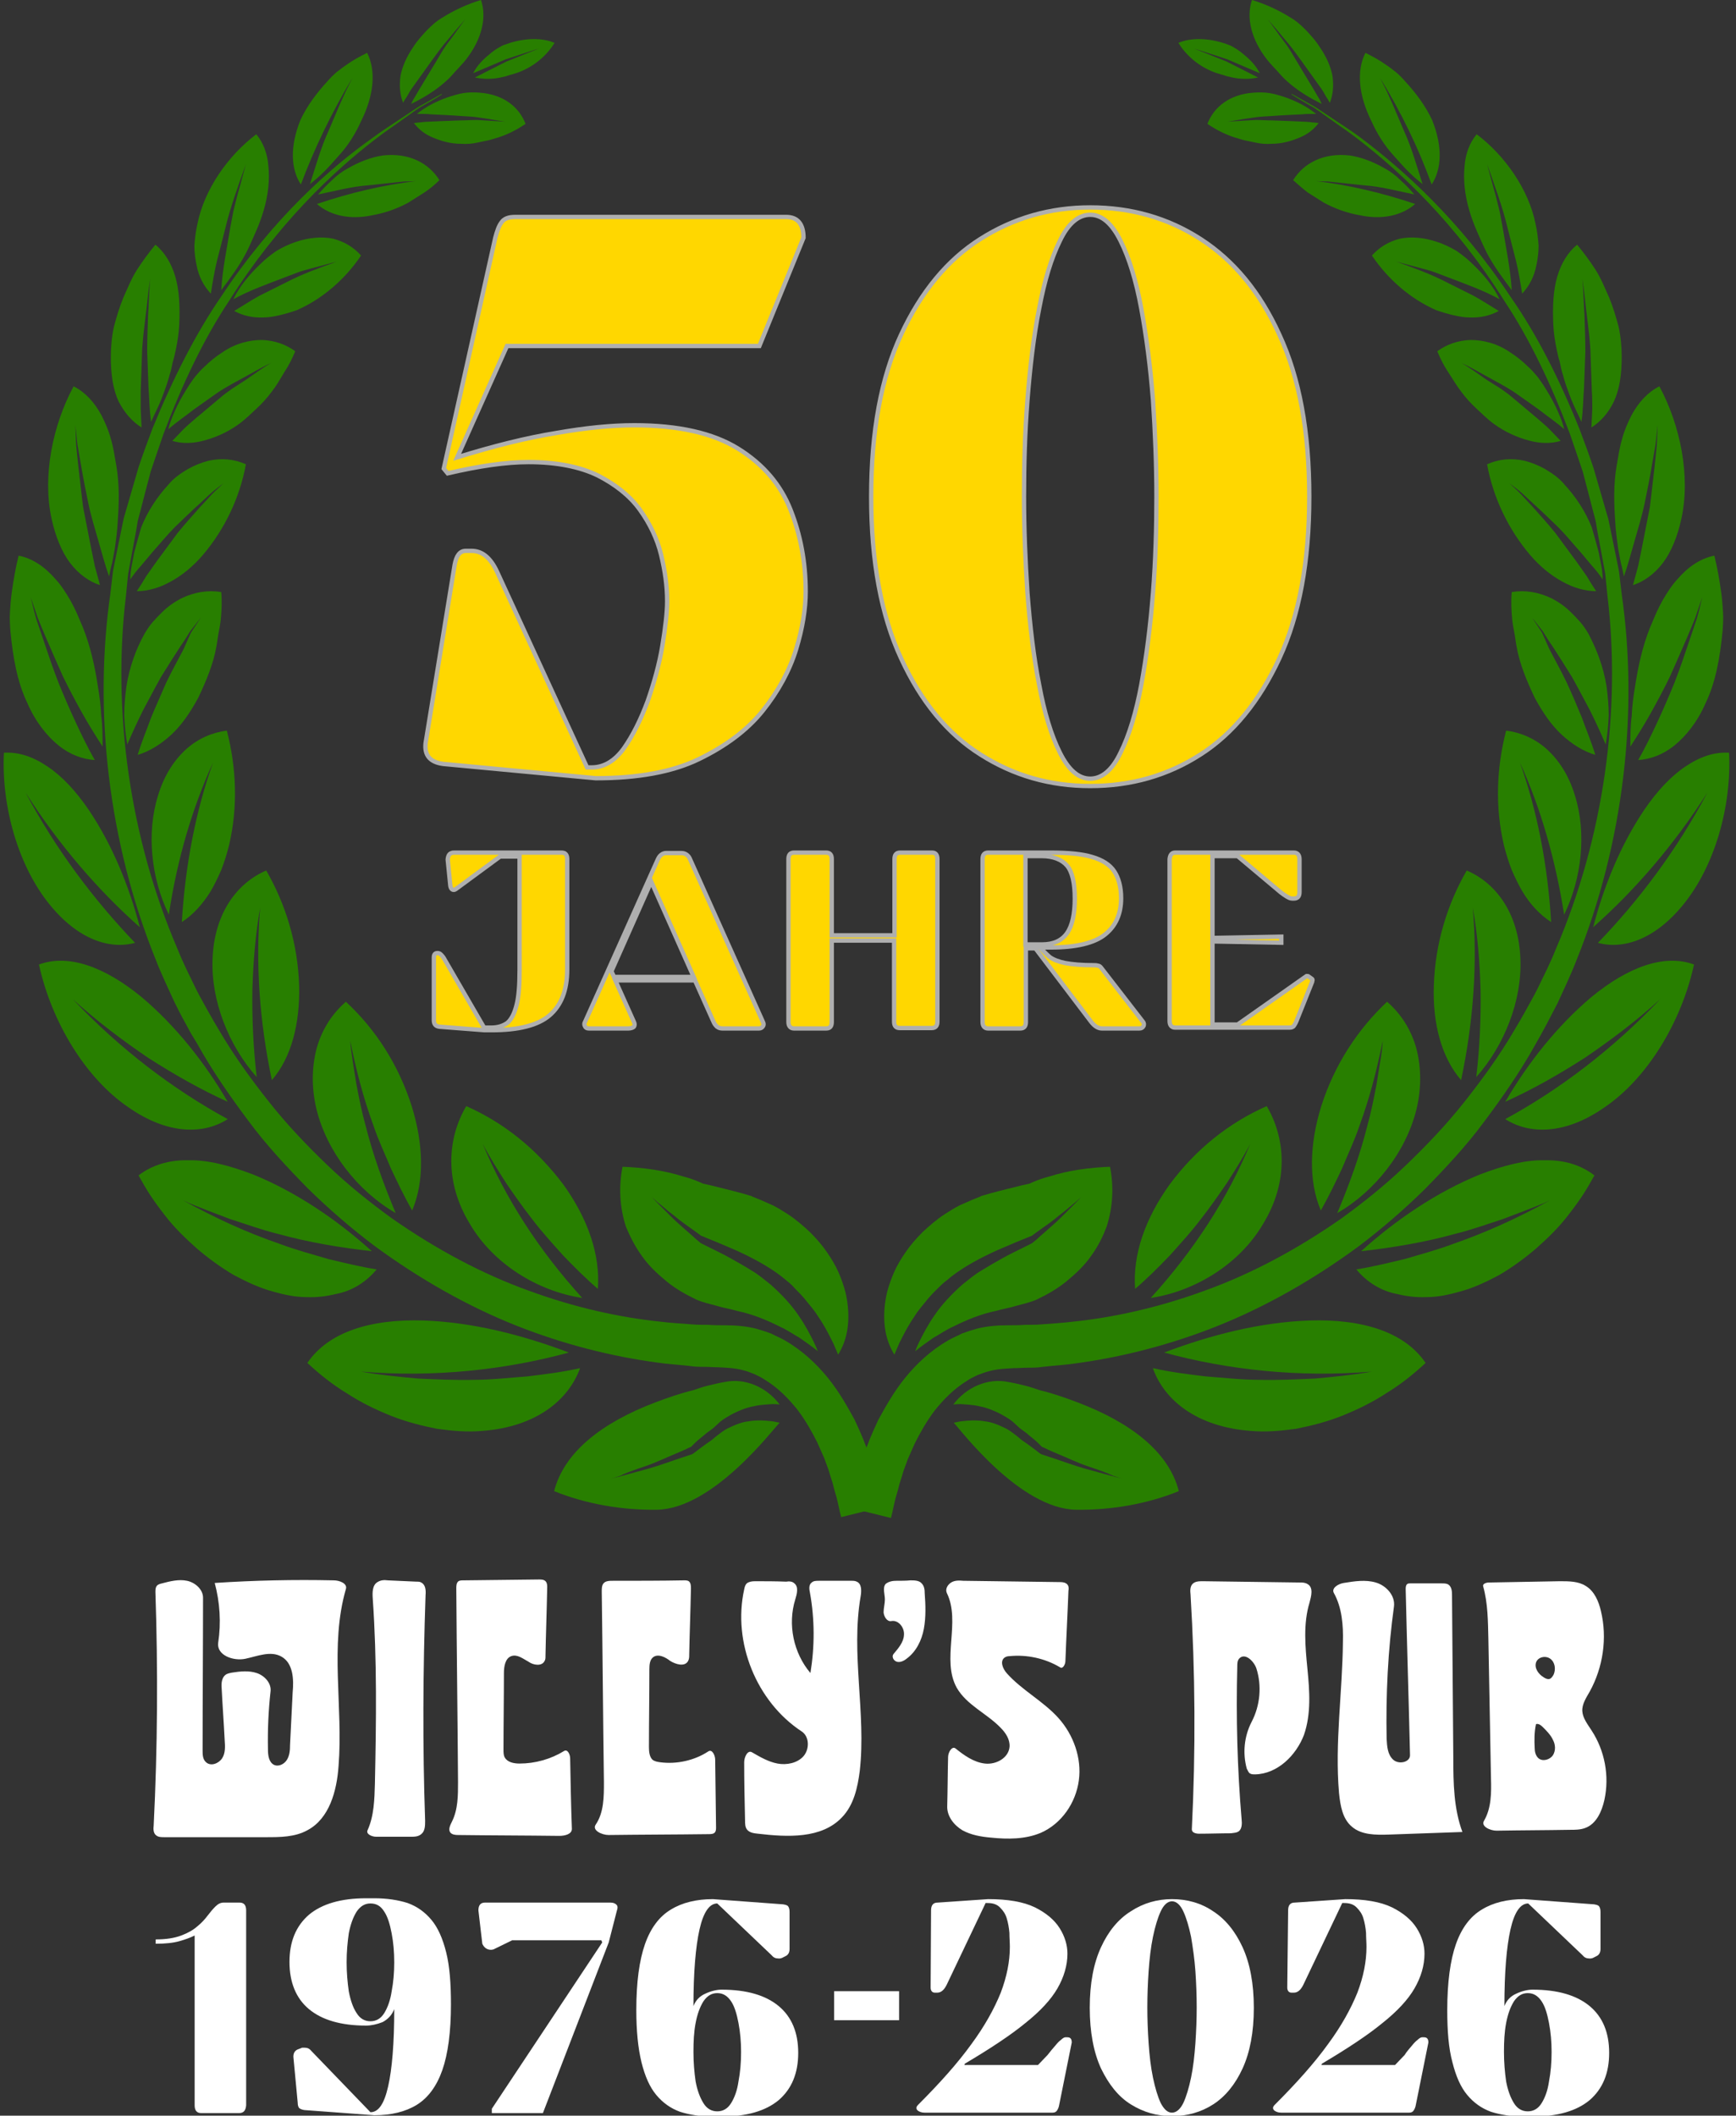 <svg xmlns:svg="http://www.w3.org/2000/svg" xmlns:sodipodi="http://sodipodi.sourceforge.net/DTD/sodipodi-0.dtd" xmlns:inkscape="http://www.inkscape.org/namespaces/inkscape" xmlns="http://www.w3.org/2000/svg" xmlns:xlink="http://www.w3.org/1999/xlink" version="1.0" id="svg112" x="0px" y="0px" viewBox="0 0 401 488.5" style="enable-background:new 0 0 401 488.5;" xml:space="preserve"><rect x="0" y="0" width="401" height="488.5" fill="#333333" stroke="none"/><style type="text/css">.st0{fill:#287F00;}	.st1{fill:#FFD700;stroke:#AFAFAF;stroke-miterlimit:10;}	.st2{fill:#FFFFFF;}</style><path id="path5" class="st0" d="M109.3,16.9c0,0,3.8-1.6,7.5-3.2c3.9-1.3,7.7-2.5,7.7-2.5s-3.8,1.5-7.5,3c-3.6,1.8-7.3,3.7-7.3,3.7 c1.4,0.3,3,0.4,4.7,0.2c0.8-0.1,1.7-0.3,2.5-0.5c0.4-0.1,0.8-0.3,1.3-0.4c0.4-0.1,0.9-0.3,1.3-0.4c3.9-1.4,6.8-4,8.6-6.9 c-2.8-1.2-6.8-1.2-10.9,0.2c-0.5,0.2-0.9,0.3-1.3,0.5c-0.4,0.2-0.8,0.5-1.2,0.7c-0.8,0.5-1.5,1.1-2.2,1.7 C111.1,14.2,110,15.5,109.3,16.9"/><path id="path6" class="st0" d="M42.4,149.9c-1.3,2.5-2.7,5-4,7.7c-1.1,2.6-2.4,5.4-3.5,8.1c-1,2.8-2.2,5.6-3.1,8.6 c2.7-0.8,5.3-2.4,7.7-4.6c2.4-2.2,4.4-5.1,6.3-8.6c1.8-3.8,3.5-7.8,4.2-11.9c0.2-1,0.3-2.1,0.5-3.1s0.4-2.1,0.5-3.1 c0.2-2.1,0.3-4.2,0.1-6.3c-3.1-0.5-6.2,0-9.3,1.5c-1.5,0.8-3,1.8-4.4,3.2c-0.7,0.7-1.4,1.4-2.1,2.2c-0.7,0.8-1.3,1.7-1.9,2.7 c-2,3.6-3.5,7.7-4.2,12.2c-0.3,2.2-0.5,4.5-0.5,6.7c0.1,2.3,0.3,4.5,0.7,6.7c1.2-2.8,2.4-5.4,3.7-8c1.4-2.6,2.7-5.1,4.1-7.6 c1.5-2.4,3-4.8,4.5-7.1c0.8-1.1,1.5-2.3,2.2-3.4l2.5-3.2c-0.8,1.2-1.5,2.3-2.3,3.5L42.4,149.9"/><path id="path7" class="st0" d="M31,127.6c-0.2,1-0.4,2-0.6,3.1c-0.2,1-0.3,2.1-0.3,3.1c0.7-1.1,1.6-2.2,2.5-3.2l2.6-3.1 c1.8-2,3.4-4,5.2-5.8c1.9-1.8,3.7-3.6,5.6-5.3l2.7-2.5c0.9-0.8,2-1.6,2.9-2.3c-0.9,0.9-1.9,1.7-2.8,2.7l-2.6,2.8 c-1.7,1.9-3.5,3.9-5.2,6l-4.8,6.5l-2.4,3.4c-0.7,1.2-1.4,2.3-2.2,3.5c2.6,0,5.3-0.8,7.8-2.2c2.6-1.4,5.2-3.5,7.5-6.2 c5-5.9,8.5-13.2,9.9-20.9c-2.7-1.2-5.6-1.5-8.7-0.8c-1.5,0.4-3.1,1-4.7,1.9c-1.5,0.9-3.2,2-4.5,3.6c-2.5,2.7-4.8,6.1-6.3,9.9 C32.1,123.6,31.5,125.6,31,127.6"/><path id="path8" class="st0" d="M83.4,59c-1.7-1.9-3.8-3.2-6.5-3.9c-2.5-0.5-5.5-0.3-8.7,0.8c-1.5,0.5-2.9,1.2-4.3,2 c-1.3,0.9-2.6,1.9-3.8,3.1c-2.4,2.3-4.7,5-6.2,8.1c3.8-2.1,8.1-3.6,12-5.1l2.9-1.1c1-0.4,2-0.6,3-0.9l6-1.6 c-3.9,1.4-8.1,2.9-11.9,4.9l-6,3c-2,1.1-3.8,2.3-5.8,3.5c2,1.1,4.3,1.6,6.7,1.5c1.2,0,2.4-0.2,3.7-0.5c1.3-0.3,2.7-0.7,4.1-1.2 C74.5,69,79.7,64.5,83.4,59"/><path id="path9" class="st0" d="M110.4,32.9c0.6-0.1,1.3-0.3,1.9-0.4c0.6-0.1,1.3-0.3,1.9-0.5c2.6-0.7,5-1.9,7.2-3.4 c-1.5-3.9-5.1-6.8-10.6-7.2c-1.2-0.1-2.6-0.1-3.8,0.1c-1.2,0.2-2.5,0.6-3.7,1c-2.5,0.9-4.9,2.1-7,3.8c0,0,0.3,0,0.9,0 c0.6,0,1.4,0,2.4,0.1c2,0.1,4.6,0.2,7.1,0.4c1.3,0.1,2.5,0.1,3.7,0.3c1.2,0.2,2.3,0.3,3.2,0.5c1.9,0.3,3.1,0.5,3.1,0.5 s-1.3-0.1-3.2-0.2c-1-0.1-2.1-0.1-3.4-0.2c-1.2,0-2.5,0.1-3.8,0.1c-2.7,0.1-5.4,0.2-7.4,0.3c-1,0-1.8,0.2-2.4,0.2 c-0.6,0.1-0.9,0.1-0.9,0.1c1.1,1.5,2.7,2.7,4.5,3.4c1.9,0.8,4,1.4,6.4,1.4C107.8,33.3,109.1,33.2,110.4,32.9"/><path id="path10" class="st0" d="M101.5,41.6c-2.4-3.9-7-6.4-13.1-5.7c-2.7,0.4-5.5,1.5-8.1,3c-1.3,0.7-2.5,1.6-3.6,2.7 c-1.1,1-2.2,2.1-3.2,3.3c3.9-0.8,7.6-1.8,11.5-2.1l5.6-0.6l2.8-0.3c0.9,0,1.9,0,2.8-0.1c-1,0.1-2,0.1-3,0.2l-2.9,0.4l-6,0.9 c-1,0.2-2,0.3-3,0.5l-3,0.7l-6,1.6l6-1.6l3-0.7c1-0.2,2-0.4,3-0.5l6-0.9l2.9-0.4c1-0.1,2-0.1,3-0.2c-7.6,0.9-15.3,2.7-23,5.3 c3.1,2.7,7.7,3.7,12.8,2.6c2.9-0.5,5.7-1.5,8.3-2.9c0.6-0.4,1.3-0.8,1.9-1.2c0.6-0.4,1.3-0.8,1.9-1.2 C99.3,43.6,100.5,42.6,101.5,41.6"/><path id="path11" class="st0" d="M53.7,89.7c-1,0.7-2,1.4-2.9,2.2l-5.6,4.7c-0.9,0.8-1.9,1.6-2.8,2.5l-2.6,2.7 c2.3,0.7,4.9,0.6,7.4-0.1c2.6-0.7,5.4-1.9,8-3.8c1.4-1,2.7-2.3,4-3.5c1.3-1.2,2.5-2.5,3.6-4c1.1-1.4,2-3,2.9-4.5 c1-1.5,1.8-3.1,2.5-4.8c-2.2-1.6-4.8-2.5-7.7-2.6c-2.9,0-6.2,0.8-9.2,2.9c-1.4,0.9-2.8,2-4.1,3.3c-0.7,0.6-1.3,1.3-1.9,2 c-0.6,0.7-1.1,1.5-1.6,2.2c-1,1.6-2,3.2-2.8,4.9c-0.8,1.7-1.6,3.5-2,5.3c1.8-1.6,3.9-3,5.8-4.5c2-1.4,3.9-2.8,5.8-4.1 c2-1.3,4.1-2.4,6.1-3.5c2-1.1,3.9-2.2,6-3.2c-2,1.2-3.8,2.5-5.8,3.9L53.7,89.7"/><path id="path12" class="st0" d="M148.2,289.9c1.5,2.2,3.5,4.1,5.8,6c2.1,1.7,4.4,3,6.9,4.2c1.4,0.6,3.1,1,4.6,1.4 c1.6,0.5,3.1,0.7,4.8,1.2c3.4,0.7,6.6,2,9.8,3.6c1.6,0.7,3,1.7,4.6,2.6c1.4,1,2.9,2,4.2,3.1c0,0-0.3-0.9-1-2.3 c-0.7-1.4-1.8-3.6-3.4-5.9c-1.6-2.4-3.8-4.8-6.5-7.2c-1.4-1.1-2.9-2.4-4.5-3.3c-0.8-0.5-1.6-1-2.5-1.5l-2.3-1.3 c-1.6-0.9-3.3-1.7-4.9-2.5l-1.2-0.6l-0.6-0.3c-0.2-0.1-0.3-0.2-0.4-0.3c-0.5-0.4-1-0.8-1.5-1.3c-1.9-1.7-3.6-3.1-5-4.5 c-1.4-1.4-2.5-2.5-3.3-3.3c-0.8-0.8-1.2-1.3-1.2-1.3s0.5,0.5,1.3,1.2c0.9,0.7,2.1,1.8,3.7,3c1.5,1.3,3.4,2.6,5.5,4.1l0.8,0.6 l0.2,0.1l0.3,0.1l0.7,0.3c0.9,0.4,1.8,0.7,2.7,1.1c1.8,0.8,3.6,1.5,5.3,2.3c3.8,1.8,7.6,3.9,10.6,6.5c0.8,0.6,1.5,1.3,2.1,2 c0.7,0.7,1.3,1.3,1.9,2c1.1,1.4,2.3,2.7,3.1,4c1.8,2.6,2.9,4.9,3.7,6.5c0.7,1.6,1.1,2.6,1.1,2.6c1.1-1.8,1.9-3.9,2.2-6.3 c0.3-2.4,0.2-5.1-0.5-8.1c-0.4-1.5-0.9-3-1.6-4.6c-0.7-1.6-1.6-3.1-2.7-4.7c-1.1-1.6-2.4-3.1-3.9-4.6c-1.5-1.4-3.2-2.9-5.2-4.2 c-1.1-0.7-2.2-1.4-3.4-2c-1.2-0.5-2.4-1.1-3.7-1.6l-1-0.4c-0.3-0.2-0.5-0.2-0.8-0.3l-1.7-0.5c-1.1-0.3-2.3-0.6-3.5-0.9 c-1.2-0.3-2.4-0.6-3.6-0.9l-1.8-0.4l-0.9-0.4c-1.2-0.5-2.3-0.9-3.5-1.2c-4.7-1.5-9.4-2.1-14.2-2.3c-0.9,4.5-0.7,9.3,0.8,13.9 C145.5,285.4,146.6,287.7,148.2,289.9"/><path id="path13" class="st0" d="M107.7,255.4c-4.3,7.3-5.2,17.4,0.9,27.3c5.3,9,15.4,15.4,25.9,17c-10.1-11.1-17.8-23.1-23-35.6 c1.6,3.1,3.4,5.9,5.3,8.9c1.9,2.8,4,5.8,6.2,8.6c2.2,2.9,4.6,5.5,7.1,8.3c2.5,2.6,5.2,5.3,8,7.7c0.6-8-2.4-16.3-7.9-24 C123.9,265.2,116.3,259.2,107.7,255.4"/><path id="path14" class="st0" d="M48.6,205.9c0.9-1.5,1.7-3.2,2.5-5c0.7-1.8,1.3-3.7,1.8-5.7c2.1-8.9,1.7-18-0.5-26.5 c-3.3,0.4-6.6,1.8-9.3,4.2c-2.8,2.5-5.2,6.1-6.6,10.8c-2.7,8.6-1.6,19.1,2.5,27.5c1.9-12.7,5.4-24.6,10.2-35.1 c-4,11.2-6.4,23.6-7.2,36.8C44.5,211.3,46.7,208.9,48.6,205.9"/><path id="path15" class="st0" d="M62.8,249.4c4.5-5.2,6.5-13,6.3-21.8c-0.3-9.7-3.1-18.8-7.6-26.6c-6.6,2.8-12,9.7-12.4,20.4 c-0.4,9.6,3.7,20,10.2,27.3c-0.8-6.8-1.1-13.6-1-20.1c0.2-6.6,0.7-12.9,1.8-19C59,222.2,59.9,235.7,62.8,249.4"/><path id="path16" class="st0" d="M90.3,269.8c1.5,3.2,3.1,6.5,4.9,9.7c2.9-6.8,2.6-15.4-0.1-24.1c-3.1-9.7-8.4-17.8-15.2-24.1 c-3,2.6-5.3,6-6.6,10.2c-1.2,4.1-1.5,9.2-0.2,14.6c2.4,9.8,9.5,18.9,18.3,24c-2.8-6.7-5.2-13.3-6.9-20c-0.9-3.2-1.6-6.7-2.2-9.9 l-0.8-5c-0.2-1.6-0.5-3.2-0.6-4.9c1.3,6.5,3,13.2,5.4,19.7C87.4,263.3,88.9,266.4,90.3,269.8"/><path id="path17" class="st0" d="M31.2,217.7C21.8,207.9,13,196.3,5.9,183c7.8,12.2,16.8,22.6,26.4,31.1 c-2.5-9.6-6.4-19.1-11.8-27.1c-3-4.4-6.2-7.8-9.5-10c-3.4-2.3-6.7-3.4-10.1-3.2c-0.6,12.6,3.4,26.3,10.6,35.1 C18,216.9,25.3,219.3,31.2,217.7"/><path id="path18" class="st0" d="M87,293.1c-3.8-0.6-7.4-1.5-11.2-2.4c-3.7-1.1-7.5-2.1-11.2-3.5c-7.6-2.6-15-6-22.4-10.1 c1.8,0.9,3.7,1.6,5.5,2.3c1.8,0.7,3.7,1.4,5.5,2.1c3.8,1.2,7.3,2.5,11,3.4c7.2,2,14.6,3.2,21.7,4c-8.2-7.4-17.6-13.7-27.4-17.7 c-5.5-2.1-10.5-3.4-15-3.3c-4.4-0.1-8.4,1.1-11.5,3.5c0.9,1.6,1.8,3.2,2.8,4.7c1,1.5,2.1,3,3.2,4.4c2.2,2.9,4.8,5.4,7.5,7.8 c2.7,2.3,5.6,4.4,8.5,6.1c3,1.6,6,3,9,3.8c2.8,0.8,5.3,1.3,7.8,1.3c2.4,0.1,4.7-0.2,6.7-0.7C81.4,298.1,84.7,295.9,87,293.1"/><path id="path19" class="st0" d="M134,315.9c-4,0.9-8,1.4-12.1,1.9c-4.1,0.3-8.3,0.8-12.5,0.8c-4.3,0.1-8.5-0.1-12.9-0.3 c-4.3-0.4-8.7-0.8-13.1-1.6c16.9,1.4,33.3-0.4,48-4.4c-10.8-4.1-22.3-7-33.5-7.4c-12.4-0.4-22.1,2.7-26.9,9.8c2.8,2.6,5.8,5,9.1,7 c3.2,2.1,6.7,3.8,10.2,5.2c3.5,1.4,7.1,2.3,10.6,3c3.6,0.5,7,0.8,10.4,0.5C123.8,329.5,131.3,323.3,134,315.9"/><path id="path20" class="st0" d="M52.6,258.4c-12.5-6.8-24.8-16.1-35.8-27.7c5.6,5.1,11.6,9.6,17.5,13.6c6.1,3.9,12.1,7.3,18.3,10.1 c-5.3-9.1-12.1-17.6-19.8-24.1c-8.6-7.1-17-10.1-23.8-7.6c2.9,13.3,10.8,26.3,20.7,33C38.7,262,47,262,52.6,258.4"/><g><g id="g21"><path id="path21" class="st0" d="M203.9,346.5c-0.2-0.9-0.5-2.2-1-4c-0.2-0.9-0.5-1.8-0.8-2.9c-0.3-1.1-0.7-2.2-1.2-3.4 c-0.4-1.2-1-2.5-1.5-3.9c-0.3-0.7-0.6-1.4-0.9-2.1c-0.4-0.8-0.7-1.6-1.1-2.4c-1.7-3.1-3.6-6.5-6.2-9.7c-2.6-3.2-5.9-6.3-9.9-8.6 c-1-0.6-2.1-1-3.2-1.6c-1.1-0.4-2.3-0.8-3.4-1.1c-2.3-0.6-4.9-0.8-7.4-0.8c-1.2,0-2.5,0-3.7-0.1c-1.2,0-2.6,0-3.7-0.1 c-2.3-0.2-4.7-0.3-7.1-0.6c-9.7-1-20.1-3.3-30.7-7.2c-10.6-3.8-21.3-9.5-31.6-16.7c-5.1-3.7-10.1-7.7-14.8-12.2 c-4.7-4.5-9.3-9.3-13.5-14.6c-4.2-5.3-8.2-10.8-11.7-16.8l-1.3-2.2l-1.3-2.3c-0.8-1.5-1.7-3-2.5-4.6c-1.5-3.1-3.1-6.2-4.4-9.5 c-11.1-25.8-15.1-55.1-11.9-81.6c0.2-1.7,0.3-3.3,0.5-5c0.3-1.6,0.6-3.3,0.9-4.9c0.3-1.6,0.6-3.2,0.9-4.8l0.4-2.4 c0.2-0.8,0.4-1.6,0.6-2.3c0.8-3.1,1.6-6.2,2.4-9.2c1-3,2-5.9,3-8.8c4.3-11.4,9.3-21.9,15.1-30.6c11.3-17.9,24.1-29.9,33.6-37.2 c2.4-1.9,4.6-3.3,6.5-4.7c1.9-1.3,3.5-2.6,4.9-3.3c2.8-1.6,4.2-2.5,4.2-2.5l-0.1-0.1c0,0-1.5,0.8-4.3,2.4c-1.4,0.7-3,1.9-5,3.2 c-1.9,1.3-4.2,2.7-6.6,4.5C76.2,38.8,63,50.5,51.2,68.3C45.2,77,39.9,87.5,35.2,99c-1.1,2.9-2.2,5.9-3.2,8.9 c-0.9,3.1-1.8,6.2-2.7,9.3c-0.2,0.8-0.5,1.6-0.7,2.4l-0.5,2.4c-0.3,1.6-0.7,3.3-1,4.9c-0.3,1.6-0.7,3.3-1,5 c-0.2,1.7-0.4,3.4-0.6,5.1c-3.9,27.1-0.5,57.4,10.4,84.4c1.3,3.4,2.9,6.7,4.4,10c0.8,1.6,1.6,3.2,2.5,4.8l1.3,2.4l1.4,2.3 c3.5,6.3,7.6,12.2,11.8,17.8c4.2,5.7,9,10.8,13.8,15.7c4.9,4.8,10,9.2,15.3,13.2c10.6,7.8,21.8,14.1,32.9,18.5 c11.1,4.4,22.1,7.1,32.4,8.5c2.6,0.4,5.1,0.5,7.6,0.8c1.3,0.2,2.3,0.2,3.4,0.2c1.1,0,2.1,0.1,3.2,0.1c2.1,0.1,4,0.2,5.8,0.7 c0.9,0.2,1.8,0.6,2.6,0.9c0.8,0.4,1.7,0.8,2.4,1.3c3.1,1.9,5.5,4.4,7.5,6.9c1.9,2.5,3.4,5.2,4.6,7.6c0.3,0.6,0.5,1.2,0.8,1.8 c0.3,0.6,0.5,1.2,0.8,1.8c0.4,1.2,0.9,2.3,1.2,3.4c0.3,1.1,0.7,2.1,0.9,3c0.2,0.9,0.5,1.8,0.7,2.5c0.4,1.5,0.6,2.7,0.8,3.5 c0.2,0.8,0.3,1.2,0.3,1.2l10.1-2.5C204.3,347.9,204.2,347.4,203.9,346.5"/></g></g><path id="path22" class="st0" d="M148.9,338.6c2.4-0.8,5.1-2.1,8-3.3c0.7-0.3,1.4-0.6,2.2-1c0.2-0.1,0.4-0.2,0.5-0.2l0.3-0.3 l0.6-0.6c0.8-0.8,1.8-1.5,2.7-2.3l1.5-1.1l1.2-1.1c0.8-0.8,1.7-1.3,2.7-1.9c1.8-1,3.8-1.8,5.5-2.1c1.7-0.4,3.2-0.4,4.3-0.5 c1,0,1.7,0.1,1.7,0.1c-3-4-8-6.2-12.7-5.2c-1.2,0.2-2.5,0.5-3.7,0.8c-1.3,0.3-2.4,0.7-3.6,1.1c-2.9,0.7-5.8,1.7-8.7,2.8 c-12.4,4.7-21.1,11.5-23.4,20.5c7.4,3,15.7,4.4,23.7,4.3c13.1-0.2,26.9-18.7,28.4-20.1c0,0-0.6-0.1-1.5-0.3c-1-0.1-2.4-0.3-4-0.2 c-0.8,0-1.7,0.2-2.5,0.3c-0.9,0.2-1.8,0.5-2.7,0.9c-0.4,0.2-0.9,0.4-1.3,0.6c-0.4,0.2-0.9,0.5-1.3,0.8c-0.4,0.3-0.8,0.6-1.2,0.9 c-0.4,0.3-0.7,0.6-1.2,1c-1,0.7-1.9,1.3-2.8,2c-0.4,0.3-0.9,0.7-1.3,1l-0.3,0.2l-0.2,0.1l-0.3,0.1c-0.4,0.1-0.8,0.3-1.2,0.4 c-3.1,1-6,2.1-8.5,2.8c-2.6,0.7-4.7,1.3-6.2,1.7c-1.5,0.4-2.4,0.6-2.4,0.6s0.8-0.2,2.2-0.7C144.5,340.1,146.5,339.4,148.9,338.6"/><path id="path23" class="st0" d="M81.4,18c-0.5,1-1,2-1.5,3l-1.4,3.1l-2.6,6.1c-1.8,3.9-3,8.3-4.3,12.3c1.2-0.9,2.4-2,3.5-3.1 c1.1-1.1,2.1-2.3,3.2-3.5c2.1-2.3,3.8-5,5.1-7.9c3-6,3.5-11.7,1.4-15.8c-1.6,0.8-3.3,1.7-4.8,2.8c-0.8,0.5-1.5,1.1-2.3,1.7 c-0.7,0.6-1.4,1.3-2,2c-2.6,2.8-4.8,5.8-6.3,9c-2.5,6.2-2.2,11.4,0.1,14.9C72.6,34.3,76.6,26,81.4,18"/><path id="path24" class="st0" d="M48.7,67.8c0.4-2.5,0.8-5,1.4-7.5l1.9-7.4c1.2-5.1,3-9.9,4.8-15c-0.7,2.5-1.3,4.9-2,7.3 c-0.3,1.2-0.6,2.4-0.9,3.6l-0.7,3.7c-0.8,4.9-1.8,9.6-2.1,14.5c2.1-2.8,4.2-5.6,5.8-8.7c0.8-1.6,1.5-3.2,2.2-4.8 c0.7-1.6,1.3-3.2,1.8-4.9c1.1-3.7,1.4-7.2,1.1-10.2c-0.2-2.9-1.2-5.5-2.8-7.4c-6.5,4.9-12,12.7-13.6,20.7c-0.4,1.8-0.6,3.5-0.7,5 c0,1.6,0.2,3.1,0.5,4.5C45.9,63.9,47.1,66.1,48.7,67.8"/><g><g id="g25"><path id="path25" class="st0" d="M93.6,22.9c0.4-0.5,0.8-1.4,1.4-2.3c1.3-1.8,3-4.2,4.8-6.7c0.9-1.2,1.8-2.5,2.7-3.6 c0.9-1.1,1.8-2.1,2.5-3c1.5-1.7,2.5-2.9,2.5-2.9s-0.9,1.2-2.2,3c-0.6,0.9-1.4,1.9-2.2,3c-0.8,1.1-1.5,2.4-2.3,3.7 c-1.5,2.5-3,5-4.1,6.8c-0.5,0.9-1,1.7-1.3,2.2c-0.3,0.6-0.4,0.9-0.4,0.9c2.4-1.2,4.8-2.6,6.9-4.3c1.1-0.9,2.1-1.8,3-2.9 c0.9-1,1.9-2,2.7-3c3.7-4.7,4.9-9.8,3.5-13.8c-3,0.9-6.1,2.3-8.8,4c-0.7,0.4-1.4,0.9-2,1.4c-0.6,0.5-1.2,1.1-1.8,1.7 c-1.1,1.2-2.2,2.4-3,3.7c-1.6,2.3-2.6,4.6-3,6.8c-0.3,2.3-0.1,4.3,0.6,6.1C93.1,23.8,93.2,23.5,93.6,22.9"/></g></g><path id="path26" class="st0" d="M6.3,162.3c1.9,4.4,4.6,7.7,7.2,9.8c2.7,2.2,5.6,3.2,8.4,3.4c-1.6-2.8-3-5.7-4.4-8.7 c-1.4-3-2.7-6-4-9.2c-1.2-3.1-2.3-6.3-3.4-9.6l-1.7-5c-0.5-1.7-0.9-3.4-1.3-5.1l1.6,4.7c0.6,1.6,1.3,3.1,1.9,4.6 c1.3,3,2.6,6,3.9,8.9c1.4,2.9,2.9,5.7,4.4,8.4c1.5,2.7,3.2,5.4,4.8,7.9c0-2.3,0-4.7-0.3-7c-0.1-2.3-0.4-4.7-0.8-7 c-0.7-4.6-1.7-9.1-3.4-13.4c-0.5-1.1-0.9-2.2-1.4-3.3c-0.5-1.1-1-2.1-1.5-3c-1.1-1.9-2.2-3.6-3.5-5c-2.5-2.9-5.4-4.8-8.5-5.4 c-0.7,2.8-1.2,5.7-1.6,8.6c-0.2,1.5-0.3,2.9-0.4,4.4c-0.1,1.5,0,3,0.1,4.4C3,151.9,4,157.5,6.3,162.3"/><path id="path27" class="st0" d="M16.2,130c2,2.6,4.4,4.3,6.9,5.1c-0.4-1.5-0.8-2.9-1.2-4.4l-0.9-4.4c-0.6-3-1.2-6.1-1.8-9.2 c-0.4-3.1-0.7-6.2-1.1-9.4l-0.5-4.8c-0.1-1.6-0.1-3.2-0.2-4.8c0.2,1.5,0.3,3.1,0.5,4.6l0.8,4.6c0.5,3,1.1,6,1.7,8.9 c0.6,2.9,1.5,5.8,2.3,8.6l1.2,4.2c0.4,1.4,0.8,2.7,1.3,4.1c0.2-1,0.4-2.1,0.7-3.1c0.2-1.1,0.4-2.1,0.6-3.2c0.3-2.1,0.6-4.3,0.7-6.4 c0.3-4.3,0.4-8.5-0.3-12.7c-0.4-2.3-0.7-4.4-1.3-6.4c-0.5-1.9-1.3-3.7-2.1-5.3c-1.7-3.2-3.9-5.5-6.5-6.8c-4.9,9.1-7.2,20.8-5.1,30.5 C12.8,123.9,14.3,127.5,16.2,130"/><path id="path28" class="st0" d="M32.7,98.7l-0.2-4.2c0-1.4,0-2.8,0-4.2l0.3-8.5c0-1.5,0.2-2.9,0.3-4.3l0.5-4.3 c0.4-2.9,0.6-5.9,1.1-8.8c-0.3,2.8-0.3,5.7-0.5,8.5c-0.1,2.8-0.2,5.5-0.2,8.3c0.1,2.8,0.2,5.5,0.3,8.2c0.2,2.7,0.2,5.3,0.6,8 c0.8-1.8,1.7-3.5,2.4-5.3c0.7-1.8,1.4-3.7,1.9-5.6c0.3-0.9,0.5-1.9,0.7-2.9c0.3-0.9,0.5-1.9,0.7-2.8c0.4-1.9,0.7-3.8,0.8-5.8 c0.2-4.3,0-8-0.9-11.1c-0.9-3.1-2.5-5.7-4.6-7.4c-1.5,1.8-2.9,3.7-4.2,5.7c-1.3,2-2.2,4.3-3.2,6.5c-0.9,2.2-1.6,4.5-2.2,6.8 c-0.5,2.3-0.7,4.7-0.7,6.9c0,4.1,0.5,7.5,1.8,10.3C28.8,95.4,30.6,97.4,32.7,98.7"/><path id="path29" class="st0" d="M291,16.9c0,0-3.8-1.6-7.5-3.2c-3.9-1.3-7.7-2.5-7.7-2.5s3.8,1.5,7.5,3c3.6,1.8,7.3,3.7,7.3,3.7 c-1.4,0.3-3,0.4-4.7,0.2c-0.8-0.1-1.7-0.3-2.5-0.5c-0.4-0.1-0.8-0.3-1.3-0.4c-0.4-0.1-0.9-0.3-1.3-0.4c-3.9-1.4-6.8-4-8.6-6.9 c2.8-1.2,6.8-1.2,10.9,0.2c0.5,0.2,0.9,0.3,1.3,0.5c0.4,0.2,0.8,0.5,1.2,0.7c0.8,0.5,1.5,1.1,2.2,1.7 C289.2,14.2,290.3,15.5,291,16.9"/><path id="path30" class="st0" d="M357.9,149.9c1.3,2.5,2.7,5,4,7.7c1.2,2.6,2.4,5.4,3.5,8.1c1,2.8,2.2,5.6,3.1,8.6 c-2.7-0.8-5.3-2.4-7.7-4.6c-2.4-2.2-4.4-5.1-6.3-8.6c-1.8-3.8-3.5-7.8-4.2-11.9c-0.2-1-0.3-2.1-0.5-3.1s-0.4-2.1-0.5-3.1 c-0.2-2.1-0.3-4.2-0.1-6.3c3.1-0.5,6.2,0,9.3,1.5c1.5,0.8,3,1.8,4.4,3.2c0.7,0.7,1.4,1.4,2.1,2.2c0.7,0.8,1.3,1.7,1.9,2.7 c1.9,3.6,3.5,7.7,4.2,12.2c0.3,2.2,0.5,4.5,0.5,6.7c-0.1,2.3-0.3,4.5-0.7,6.7c-1.2-2.8-2.4-5.4-3.7-8c-1.4-2.6-2.7-5.1-4.1-7.6 c-1.5-2.4-3-4.8-4.5-7.1c-0.8-1.1-1.5-2.3-2.2-3.4l-2.5-3.2c0.8,1.2,1.5,2.3,2.3,3.5L357.9,149.9"/><path id="path31" class="st0" d="M369.3,127.6c0.2,1,0.4,2,0.6,3.1c0.2,1,0.3,2.1,0.3,3.1c-0.7-1.1-1.6-2.2-2.5-3.2l-2.6-3.1 c-1.8-2-3.4-4-5.2-5.8c-1.9-1.8-3.7-3.6-5.6-5.3l-2.7-2.5c-0.9-0.8-2-1.6-2.9-2.3c0.9,0.9,1.9,1.7,2.8,2.7l2.6,2.8 c1.7,1.9,3.5,3.9,5.2,6l4.8,6.5l2.4,3.4c0.7,1.2,1.4,2.3,2.2,3.5c-2.6,0-5.3-0.8-7.8-2.2c-2.6-1.4-5.2-3.5-7.5-6.2 c-5-5.9-8.5-13.2-9.9-20.9c2.7-1.2,5.6-1.5,8.7-0.8c1.5,0.4,3.1,1,4.7,1.9c1.5,0.9,3.2,2,4.5,3.6c2.5,2.7,4.8,6.1,6.3,9.9 C368.2,123.6,368.8,125.6,369.3,127.6"/><path id="path32" class="st0" d="M316.9,59c1.7-1.9,3.8-3.2,6.5-3.9c2.5-0.5,5.5-0.3,8.7,0.8c1.5,0.5,2.9,1.2,4.3,2 c1.3,0.9,2.6,1.9,3.8,3.1c2.4,2.3,4.7,5,6.2,8.1c-3.8-2.1-8.1-3.6-12-5.1l-2.9-1.1c-1-0.4-2-0.6-3-0.9l-6-1.6 c3.9,1.4,8.1,2.9,11.9,4.9l6,3c2,1.1,3.8,2.3,5.8,3.5c-2,1.1-4.3,1.6-6.7,1.5c-1.2,0-2.4-0.2-3.7-0.5c-1.3-0.3-2.7-0.7-4.1-1.2 C325.8,69,320.6,64.5,316.9,59"/><path id="path33" class="st0" d="M289.9,32.9c-0.6-0.1-1.3-0.3-1.9-0.4c-0.6-0.1-1.3-0.3-1.9-0.5c-2.6-0.7-5-1.9-7.2-3.4 c1.5-3.9,5.1-6.8,10.6-7.2c1.2-0.1,2.6-0.1,3.8,0.1c1.2,0.2,2.5,0.6,3.7,1c2.5,0.9,4.9,2.1,7,3.8c0,0-0.3,0-0.9,0 c-0.6,0-1.4,0-2.4,0.1c-2,0.1-4.6,0.2-7.1,0.4c-1.3,0.1-2.5,0.1-3.7,0.3c-1.2,0.2-2.3,0.3-3.3,0.5c-1.9,0.3-3.1,0.5-3.1,0.5 s1.3-0.1,3.2-0.2c1-0.1,2.1-0.1,3.4-0.2c1.2,0,2.5,0.1,3.8,0.1c2.7,0.1,5.4,0.2,7.4,0.3c1,0,1.8,0.2,2.4,0.2 c0.6,0.1,0.9,0.1,0.9,0.1c-1.1,1.5-2.7,2.7-4.5,3.4c-1.9,0.8-4,1.4-6.4,1.4C292.5,33.3,291.2,33.2,289.9,32.9"/><path id="path34" class="st0" d="M298.7,41.6c2.4-3.9,7-6.4,13.1-5.7c2.7,0.4,5.5,1.5,8.1,3c1.3,0.7,2.5,1.6,3.6,2.7 c1.1,1,2.2,2.1,3.2,3.3c-3.9-0.8-7.6-1.8-11.5-2.1l-5.7-0.6l-2.8-0.3c-0.9,0-1.9,0-2.8-0.1c1,0.1,2,0.1,3,0.2l2.9,0.4l6,0.9 c1,0.2,2,0.3,3,0.5l3,0.7l6,1.6l-6-1.6l-3-0.7c-1-0.2-2-0.4-3-0.5l-6-0.9l-2.9-0.4c-1-0.1-2-0.1-3-0.2c7.6,0.9,15.3,2.7,23,5.3 c-3.1,2.7-7.7,3.7-12.8,2.6c-2.9-0.5-5.7-1.5-8.3-2.9c-0.6-0.4-1.3-0.8-1.9-1.2c-0.6-0.4-1.3-0.8-1.9-1.2 C301,43.6,299.8,42.6,298.7,41.6"/><path id="path35" class="st0" d="M346.6,89.7c1,0.7,2,1.4,2.9,2.2l5.6,4.7c0.9,0.8,1.9,1.6,2.8,2.5l2.6,2.7 c-2.3,0.7-4.9,0.6-7.4-0.1c-2.6-0.7-5.4-1.9-8-3.8c-1.4-1-2.7-2.3-4-3.5c-1.3-1.2-2.5-2.5-3.6-4c-1.1-1.4-2-3-3-4.5 c-1-1.5-1.8-3.1-2.5-4.8c2.2-1.6,4.8-2.5,7.7-2.6c2.9,0,6.2,0.8,9.2,2.9c1.4,0.9,2.8,2,4.1,3.3c0.7,0.6,1.3,1.3,1.9,2 c0.6,0.7,1.1,1.5,1.6,2.2c1,1.6,2,3.2,2.8,4.9c0.8,1.7,1.6,3.5,2,5.3c-1.8-1.6-3.9-3-5.8-4.5c-2-1.4-3.9-2.8-5.8-4.1 c-2-1.3-4.1-2.4-6.1-3.5c-2-1.1-3.9-2.2-6-3.2c2,1.2,3.8,2.5,5.8,3.9L346.6,89.7"/><path id="path36" class="st0" d="M252.1,289.9c-1.5,2.2-3.5,4.1-5.8,6c-2.1,1.7-4.4,3-6.9,4.2c-1.4,0.6-3.1,1-4.6,1.4 c-1.6,0.5-3.1,0.7-4.8,1.2c-3.4,0.7-6.6,2-9.8,3.6c-1.6,0.7-3,1.7-4.6,2.6c-1.4,1-2.9,2-4.2,3.1c0,0,0.3-0.9,1-2.3 c0.7-1.4,1.8-3.6,3.4-5.9c1.6-2.4,3.8-4.8,6.5-7.2c1.4-1.1,2.9-2.4,4.5-3.3c0.8-0.5,1.7-1,2.5-1.5l2.3-1.3c1.6-0.9,3.3-1.7,4.9-2.5 l1.2-0.6l0.6-0.3c0.2-0.1,0.3-0.2,0.4-0.3c0.5-0.4,1-0.8,1.5-1.3c1.9-1.7,3.6-3.1,5-4.5c1.4-1.4,2.5-2.5,3.3-3.3 c0.8-0.8,1.2-1.3,1.2-1.3s-0.5,0.5-1.3,1.2c-0.9,0.7-2.1,1.8-3.7,3c-1.5,1.3-3.4,2.6-5.5,4.1l-0.8,0.6l-0.2,0.1l-1,0.4 c-0.9,0.4-1.8,0.7-2.7,1.1c-1.8,0.8-3.6,1.5-5.3,2.3c-3.8,1.8-7.6,3.9-10.6,6.5c-0.8,0.6-1.5,1.3-2.2,2c-0.7,0.7-1.3,1.3-1.9,2 c-1.1,1.4-2.3,2.7-3.1,4c-1.8,2.6-2.9,4.9-3.7,6.5c-0.7,1.6-1.1,2.6-1.1,2.6c-1.1-1.8-1.9-3.9-2.2-6.3c-0.3-2.4-0.2-5.1,0.5-8.1 c0.4-1.5,0.9-3,1.6-4.6c0.7-1.6,1.6-3.1,2.7-4.7c1.1-1.6,2.4-3.1,3.9-4.6c1.5-1.4,3.2-2.9,5.2-4.2c1.1-0.7,2.2-1.4,3.4-2 c1.2-0.5,2.4-1.1,3.7-1.6l1-0.4c0.3-0.2,0.5-0.2,0.8-0.3l1.7-0.5c1.1-0.3,2.3-0.6,3.5-0.9c1.2-0.3,2.4-0.6,3.6-0.9l1.8-0.4l0.9-0.4 c1.2-0.5,2.3-0.9,3.5-1.2c4.7-1.5,9.4-2.1,14.2-2.3c0.9,4.5,0.7,9.3-0.8,13.9C254.8,285.4,253.7,287.7,252.1,289.9"/><path id="path37" class="st0" d="M292.6,255.4c4.3,7.3,5.2,17.4-0.9,27.3c-5.3,9-15.4,15.4-25.9,17c10.1-11.1,17.8-23.1,23-35.6 c-1.6,3.1-3.4,5.9-5.3,8.9c-1.9,2.8-4,5.8-6.2,8.6c-2.2,2.9-4.6,5.5-7.1,8.3c-2.5,2.6-5.2,5.3-8,7.7c-0.6-8,2.4-16.3,7.9-24 C276.3,265.2,284,259.2,292.6,255.4"/><path id="path38" class="st0" d="M351.7,205.9c-0.9-1.5-1.7-3.2-2.5-5c-0.7-1.8-1.3-3.7-1.8-5.7c-2.1-8.9-1.7-18,0.5-26.5 c3.3,0.4,6.6,1.8,9.3,4.2c2.8,2.5,5.2,6.1,6.6,10.8c2.7,8.6,1.6,19.1-2.5,27.5c-2-12.7-5.4-24.6-10.2-35.1c4,11.2,6.4,23.6,7.2,36.8 C355.8,211.3,353.5,208.9,351.7,205.9"/><path id="path39" class="st0" d="M337.5,249.4c-4.5-5.2-6.6-13-6.3-21.8c0.3-9.7,3.1-18.8,7.6-26.6c6.6,2.8,12,9.7,12.4,20.4 c0.4,9.6-3.7,20-10.2,27.3c0.8-6.8,1.1-13.6,1-20.1c-0.2-6.6-0.7-12.9-1.8-19C341.3,222.2,340.4,235.7,337.5,249.4"/><path id="path40" class="st0" d="M310,269.8c-1.5,3.2-3.1,6.5-4.9,9.7c-2.9-6.8-2.6-15.4,0.1-24.1c3.1-9.7,8.5-17.8,15.2-24.1 c3,2.6,5.3,6,6.6,10.2c1.2,4.1,1.5,9.2,0.2,14.6c-2.4,9.8-9.5,18.9-18.3,24c2.8-6.7,5.2-13.3,6.9-20c0.9-3.2,1.6-6.7,2.2-9.9l0.8-5 c0.3-1.6,0.5-3.2,0.6-4.9c-1.3,6.5-3,13.2-5.4,19.7C312.9,263.3,311.4,266.4,310,269.8"/><path id="path41" class="st0" d="M369.1,217.7c9.4-9.7,18.2-21.4,25.3-34.7c-7.8,12.2-16.8,22.6-26.4,31.1 c2.5-9.6,6.4-19.1,11.8-27.1c3-4.4,6.2-7.8,9.5-10c3.4-2.3,6.7-3.4,10.1-3.2c0.6,12.6-3.4,26.3-10.6,35.1 C382.3,216.9,375,219.3,369.1,217.7"/><path id="path42" class="st0" d="M313.3,293.1c3.8-0.6,7.4-1.5,11.2-2.4c3.7-1.1,7.5-2.1,11.2-3.5c7.5-2.6,15-6,22.4-10.1 c-1.8,0.9-3.7,1.6-5.5,2.3c-1.8,0.7-3.7,1.4-5.5,2.1c-3.7,1.2-7.3,2.5-11,3.4c-7.2,2-14.6,3.2-21.7,4c8.2-7.4,17.6-13.7,27.4-17.7 c5.5-2.1,10.5-3.4,15-3.3c4.5-0.1,8.4,1.1,11.5,3.5c-0.9,1.6-1.8,3.2-2.8,4.7c-1,1.5-2.1,3-3.2,4.4c-2.2,2.9-4.8,5.4-7.5,7.8 c-2.7,2.3-5.6,4.4-8.5,6.1c-3,1.6-6,3-9,3.8c-2.8,0.8-5.3,1.3-7.8,1.3c-2.4,0.1-4.7-0.2-6.7-0.7 C318.9,298.1,315.6,295.9,313.3,293.1"/><path id="path43" class="st0" d="M266.3,315.9c4,0.9,8,1.4,12.1,1.9c4.1,0.3,8.3,0.8,12.5,0.8c4.3,0.1,8.5-0.1,12.9-0.3 c4.3-0.4,8.7-0.8,13.1-1.6c-16.9,1.4-33.3-0.4-48-4.4c10.8-4.1,22.3-7,33.5-7.4c12.4-0.4,22.1,2.7,26.9,9.8c-2.8,2.6-5.8,5-9.1,7 c-3.2,2.1-6.7,3.8-10.2,5.2c-3.5,1.4-7.1,2.3-10.6,3c-3.6,0.5-7,0.8-10.4,0.5C276.5,329.5,268.9,323.3,266.3,315.9"/><path id="path44" class="st0" d="M347.7,258.4c12.5-6.8,24.8-16.1,35.8-27.7c-5.6,5.1-11.6,9.6-17.5,13.6 c-6.1,3.9-12.1,7.3-18.3,10.1c5.3-9.1,12.1-17.6,19.8-24.1c8.6-7.1,17-10.1,23.8-7.6c-2.9,13.3-10.8,26.3-20.7,33 C361.6,262,353.3,262,347.7,258.4"/><g><g id="g45"><path id="path45" class="st0" d="M196.4,346.5c0.2-0.9,0.5-2.2,1-4c0.3-0.9,0.5-1.8,0.8-2.9c0.3-1.1,0.7-2.2,1.2-3.4 c0.4-1.2,1-2.5,1.5-3.9c0.3-0.7,0.6-1.4,0.9-2.1c0.4-0.8,0.7-1.6,1.1-2.4c1.7-3.1,3.6-6.5,6.2-9.7c2.6-3.2,5.9-6.3,9.9-8.6 c1-0.6,2.1-1,3.2-1.6c1.1-0.4,2.3-0.8,3.4-1.1c2.3-0.6,4.9-0.8,7.4-0.8c1.2,0,2.5,0,3.8-0.1c1.2,0,2.6,0,3.7-0.1 c2.3-0.2,4.7-0.3,7.1-0.6c9.7-1,20.1-3.3,30.7-7.2c10.6-3.8,21.3-9.5,31.6-16.7c5.1-3.7,10.1-7.7,14.8-12.2 c4.7-4.5,9.3-9.3,13.5-14.6c4.2-5.3,8.2-10.8,11.7-16.8l1.3-2.2l1.3-2.3c0.8-1.5,1.7-3,2.5-4.6c1.5-3.1,3.1-6.2,4.4-9.5 c11.1-25.8,15.1-55.1,11.9-81.6c-0.2-1.7-0.3-3.3-0.5-5c-0.3-1.6-0.6-3.3-0.9-4.9c-0.3-1.6-0.6-3.2-0.9-4.8l-0.4-2.4 c-0.2-0.8-0.4-1.6-0.6-2.3c-0.8-3.1-1.6-6.2-2.4-9.2c-1-3-2-5.9-3-8.8c-4.3-11.4-9.3-21.9-15.1-30.6 c-11.2-17.9-24.1-29.9-33.6-37.2c-2.4-1.9-4.6-3.3-6.5-4.7c-1.9-1.3-3.5-2.6-4.9-3.3c-2.8-1.6-4.2-2.5-4.2-2.5l0.1-0.1 c0,0,1.5,0.8,4.3,2.4c1.4,0.7,3,1.9,5,3.2c1.9,1.3,4.2,2.7,6.6,4.5c9.6,7.2,22.8,18.9,34.6,36.7c6.1,8.7,11.4,19.2,16,30.7 c1.1,2.9,2.2,5.9,3.2,8.9c0.9,3.1,1.8,6.2,2.7,9.3c0.2,0.8,0.5,1.6,0.7,2.4l0.5,2.4c0.3,1.6,0.7,3.3,1,4.9c0.3,1.6,0.7,3.3,1,5 c0.2,1.7,0.4,3.4,0.6,5.1c3.9,27.1,0.5,57.4-10.4,84.4c-1.3,3.4-2.9,6.7-4.4,10c-0.8,1.6-1.7,3.2-2.5,4.8l-1.3,2.4l-1.3,2.3 c-3.5,6.3-7.6,12.2-11.8,17.8c-4.2,5.7-9,10.8-13.8,15.7c-4.9,4.8-10,9.2-15.3,13.2c-10.6,7.8-21.8,14.1-32.9,18.5 c-11.1,4.4-22.1,7.1-32.4,8.5c-2.6,0.4-5.1,0.5-7.6,0.8c-1.3,0.2-2.3,0.2-3.4,0.2c-1.1,0-2.1,0.1-3.2,0.1c-2.1,0.1-4,0.2-5.8,0.7 c-0.9,0.2-1.8,0.6-2.7,0.9c-0.8,0.4-1.7,0.8-2.4,1.3c-3.1,1.9-5.5,4.4-7.5,6.9c-1.9,2.5-3.4,5.2-4.6,7.6c-0.3,0.6-0.5,1.2-0.8,1.8 c-0.3,0.6-0.5,1.2-0.8,1.8c-0.4,1.2-0.9,2.3-1.2,3.4c-0.3,1.1-0.7,2.1-0.9,3c-0.2,0.9-0.5,1.8-0.7,2.5c-0.4,1.5-0.6,2.7-0.8,3.5 c-0.2,0.8-0.3,1.2-0.3,1.2l-10.1-2.5C196,347.9,196.1,347.4,196.4,346.5"/></g></g><path id="path46" class="st0" d="M251.4,338.6c-2.4-0.8-5.1-2.1-8-3.3c-0.7-0.3-1.4-0.6-2.2-1c-0.2-0.1-0.4-0.2-0.5-0.2l-0.3-0.3 l-0.6-0.6c-0.8-0.8-1.8-1.5-2.7-2.3l-1.5-1.1l-1.2-1.1c-0.8-0.8-1.7-1.3-2.7-1.9c-1.8-1-3.8-1.8-5.5-2.1c-1.7-0.4-3.2-0.4-4.3-0.5 c-1,0-1.7,0.1-1.7,0.1c3-4,8-6.2,12.7-5.2c1.2,0.2,2.5,0.5,3.7,0.8c1.3,0.3,2.4,0.7,3.6,1.1c2.9,0.7,5.8,1.7,8.7,2.8 c12.4,4.7,21.1,11.5,23.4,20.5c-7.4,3-15.7,4.4-23.7,4.3c-13.1-0.2-26.9-18.7-28.3-20.1c0,0,0.6-0.1,1.5-0.3c1-0.1,2.4-0.3,4-0.2 c0.8,0,1.7,0.2,2.5,0.3c0.9,0.2,1.8,0.5,2.7,0.9c0.4,0.2,0.9,0.4,1.3,0.6c0.4,0.2,0.9,0.5,1.3,0.8c0.4,0.3,0.8,0.6,1.2,0.9 c0.4,0.3,0.7,0.6,1.2,1c1,0.7,1.9,1.3,2.8,2c0.4,0.3,0.9,0.7,1.3,1l0.3,0.2l0.2,0.1l0.3,0.1c0.4,0.1,0.8,0.3,1.2,0.4 c3.1,1,6,2.1,8.5,2.8c2.6,0.7,4.7,1.3,6.2,1.7c1.5,0.4,2.4,0.6,2.4,0.6s-0.8-0.2-2.2-0.7C255.8,340.1,253.8,339.4,251.4,338.6"/><path id="path47" class="st0" d="M318.8,18c0.5,1,1,2,1.5,3l1.4,3.1l2.6,6.1c1.8,3.9,3,8.3,4.3,12.3c-1.2-0.9-2.4-2-3.5-3.1 c-1.1-1.1-2.1-2.3-3.2-3.5c-2.1-2.3-3.8-5-5.1-7.9c-3-6-3.5-11.7-1.4-15.8c1.6,0.8,3.3,1.7,4.8,2.8c0.8,0.5,1.5,1.1,2.3,1.7 c0.7,0.6,1.4,1.3,2,2c2.6,2.8,4.8,5.8,6.3,9c2.5,6.2,2.2,11.4-0.1,14.9C327.7,34.3,323.7,26,318.8,18"/><path id="path48" class="st0" d="M351.6,67.8c-0.4-2.5-0.8-5-1.4-7.5l-1.9-7.4c-1.2-5.1-3-9.9-4.8-15c0.7,2.5,1.3,4.9,2,7.3 c0.3,1.2,0.6,2.4,0.9,3.6l0.7,3.7c0.8,4.9,1.8,9.6,2.1,14.5c-2.1-2.8-4.2-5.6-5.8-8.7c-0.8-1.6-1.5-3.2-2.2-4.8 c-0.7-1.6-1.3-3.2-1.8-4.9c-1.1-3.7-1.4-7.2-1.1-10.2c0.2-2.9,1.2-5.5,2.8-7.4c6.5,4.9,12,12.7,13.6,20.7c0.4,1.8,0.6,3.5,0.7,5 c0,1.6-0.2,3.1-0.5,4.5C354.4,63.9,353.2,66.1,351.6,67.8"/><g><g id="g49"><path id="path49" class="st0" d="M306.7,22.9c-0.4-0.5-0.8-1.4-1.4-2.3c-1.3-1.8-3-4.2-4.8-6.7c-0.9-1.2-1.8-2.5-2.7-3.6 c-0.9-1.1-1.8-2.1-2.5-3c-1.5-1.7-2.5-2.9-2.5-2.9s0.9,1.2,2.2,3c0.6,0.9,1.4,1.9,2.2,3c0.8,1.1,1.5,2.4,2.3,3.7 c1.5,2.5,3,5,4.1,6.8c0.5,0.9,1,1.7,1.3,2.2c0.3,0.6,0.4,0.9,0.4,0.9c-2.4-1.2-4.8-2.6-6.9-4.3c-1.1-0.9-2.1-1.8-3-2.9 c-0.9-1-1.9-2-2.7-3c-3.7-4.7-4.9-9.8-3.5-13.8c3,0.9,6.1,2.3,8.8,4c0.7,0.4,1.4,0.9,2,1.4c0.6,0.5,1.2,1.1,1.8,1.7 c1.1,1.2,2.2,2.4,3,3.7c1.6,2.3,2.6,4.6,3,6.8c0.3,2.3,0.1,4.3-0.6,6.1C307.2,23.8,307,23.5,306.7,22.9"/></g></g><path id="path50" class="st0" d="M394,162.3c-1.9,4.4-4.6,7.7-7.2,9.8c-2.7,2.2-5.6,3.2-8.4,3.4c1.6-2.8,3-5.7,4.4-8.7 c1.4-3,2.7-6,4-9.2c1.2-3.1,2.3-6.3,3.4-9.6l1.7-5c0.5-1.7,0.9-3.4,1.3-5.1l-1.6,4.7c-0.6,1.6-1.3,3.1-1.9,4.6c-1.3,3-2.6,6-3.9,8.9 c-1.4,2.9-2.9,5.7-4.4,8.4c-1.5,2.7-3.2,5.4-4.8,7.9c0-2.3,0-4.7,0.3-7c0.1-2.3,0.4-4.7,0.8-7c0.7-4.6,1.7-9.1,3.4-13.4 c0.5-1.1,0.9-2.2,1.4-3.3c0.5-1.1,1-2.1,1.5-3c1.1-1.9,2.2-3.6,3.5-5c2.5-2.9,5.4-4.8,8.5-5.4c0.7,2.8,1.2,5.7,1.6,8.6 c0.2,1.5,0.3,2.9,0.4,4.4c0.1,1.5,0,3-0.1,4.4C397.3,151.9,396.3,157.5,394,162.3"/><path id="path51" class="st0" d="M384.1,130c-2,2.6-4.4,4.3-6.9,5.1c0.4-1.5,0.8-2.9,1.2-4.4l0.9-4.4c0.6-3,1.2-6.1,1.8-9.2 c0.4-3.1,0.7-6.2,1.1-9.4l0.5-4.8c0.1-1.6,0.1-3.2,0.2-4.8c-0.2,1.5-0.3,3.1-0.5,4.6l-0.8,4.6c-0.5,3-1.1,6-1.7,8.9 c-0.6,2.9-1.5,5.8-2.3,8.6l-1.2,4.2c-0.4,1.4-0.8,2.7-1.3,4.1c-0.2-1-0.4-2.1-0.7-3.1c-0.2-1.1-0.4-2.1-0.6-3.2 c-0.3-2.1-0.6-4.3-0.7-6.4c-0.3-4.3-0.4-8.5,0.3-12.7c0.4-2.3,0.7-4.4,1.3-6.4c0.5-1.9,1.3-3.7,2.1-5.3c1.7-3.2,3.9-5.5,6.5-6.8 c4.9,9.1,7.2,20.8,5.1,30.5C387.5,123.9,386,127.5,384.1,130"/><path id="path52" class="st0" d="M367.6,98.7l0.2-4.2c0-1.4,0-2.8-0.1-4.2l-0.3-8.5c0-1.5-0.2-2.9-0.3-4.3l-0.5-4.3 c-0.4-2.9-0.6-5.9-1.1-8.8c0.3,2.8,0.3,5.7,0.5,8.5c0.1,2.8,0.2,5.5,0.2,8.3c-0.1,2.8-0.2,5.5-0.3,8.2c-0.2,2.7-0.2,5.3-0.6,8 c-0.8-1.8-1.7-3.5-2.4-5.3c-0.7-1.8-1.4-3.7-1.9-5.6c-0.3-0.9-0.5-1.9-0.7-2.9c-0.3-0.9-0.5-1.9-0.7-2.8c-0.4-1.9-0.7-3.8-0.8-5.8 c-0.2-4.3,0-8,0.9-11.1c0.9-3.1,2.5-5.7,4.6-7.4c1.5,1.8,2.9,3.7,4.2,5.7c1.3,2,2.2,4.3,3.2,6.5c0.9,2.2,1.6,4.5,2.2,6.8 c0.5,2.3,0.7,4.7,0.7,6.9c0,4.1-0.5,7.5-1.8,10.3C371.5,95.4,369.7,97.4,367.6,98.7"/><g id="g55"><g id="g54" transform="translate(67.105,134.794)"><g id="g53"><path id="path53" class="st1" d="M118.5-79.9l-10.2,25H50L38.5-29.2c8.4-2.6,16-4.5,22.8-5.6c6.8-1.2,12.8-1.8,18.1-1.8 c10.2,0,18.2,1.8,24,5.4c5.8,3.6,9.8,8.3,12.1,14.1c2.3,5.8,3.5,12.1,3.5,18.9c0,3.9-0.7,8.4-2.2,13.3c-1.5,4.9-4.1,9.7-7.7,14.2 c-3.6,4.5-8.6,8.2-14.8,11.2c-6.2,3-14.2,4.4-23.8,4.4l-35.2-3.3c-3.1-0.4-4.4-2-4.1-4.8l6.7-41.1c0.4-2.2,1.2-3.3,2.6-3.3h1.3 c2.5,0,4.4,1.6,5.9,4.8l20.8,45.2h1.1c2.8,0,5.3-1.5,7.4-4.4c2.1-3,3.9-6.6,5.5-10.9c1.5-4.3,2.7-8.6,3.4-12.8 C86.6,10,87,6.6,87,4c0-3.5-0.5-7-1.4-10.7c-0.9-3.7-2.6-7.2-4.9-10.4c-2.3-3.2-5.6-5.8-9.7-7.9c-4.1-2-9.5-3.1-16-3.1 c-5.2,0-11.4,0.9-18.7,2.6l-0.9-1.1l11.9-53.3c0.4-1.5,0.8-2.7,1.4-3.5c0.6-0.9,1.6-1.3,3.2-1.3h62.6 C117.1-84.7,118.5-83.1,118.5-79.9z"/></g></g></g><g id="g58"><g id="g57" transform="translate(144.732,134.794)"><g id="g56"><path id="path55" class="st1" d="M107.1-86.9c9.4,0,17.9,2.4,25.5,7.3c7.6,4.9,13.7,12.2,18.2,22.1c4.6,9.9,6.9,22.3,6.9,37.4 c0,14.9-2.3,27.4-6.9,37.3c-4.6,9.9-10.7,17.4-18.2,22.2c-7.6,4.9-16.1,7.3-25.5,7.3c-9.3,0-17.7-2.4-25.4-7.3 C74.1,34.6,68,27.2,63.4,17.2c-4.6-9.9-6.9-22.4-6.9-37.3c0-15.1,2.3-27.5,6.9-37.4c4.6-9.9,10.7-17.3,18.3-22.1 C89.4-84.5,97.9-86.9,107.1-86.9z M91.8-20.1c0,7.2,0.3,14.6,0.8,22.2c0.6,7.7,1.4,14.7,2.7,21.2c1.2,6.5,2.8,11.7,4.8,15.7 c2,4,4.3,6,7,6c2.7,0,5.1-2,7-6c2-4,3.6-9.3,4.8-15.7c1.2-6.5,2.1-13.6,2.7-21.2c0.6-7.7,0.8-15.1,0.8-22.2 c0-7.3-0.3-14.7-0.8-22.3c-0.6-7.6-1.5-14.6-2.7-21.1c-1.2-6.5-2.8-11.7-4.8-15.7c-2-4-4.3-6-7-6c-2.7,0-5.1,2-7,6 c-2,4-3.6,9.3-4.8,15.7C94-57,93.2-50,92.6-42.4C92-34.8,91.8-27.4,91.8-20.1z"/></g></g></g><g id="g61"><g id="g60" transform="translate(129.268,328.698)"><g id="g59"/></g></g><path id="path61" class="st2" d="M367.2,390.6c-0.8,1.4-1.8,2.9-1.7,4.5c0.1,1.6,1.2,3,2.1,4.4c3.1,4.7,4.2,10.6,3,16.1 c-0.6,2.7-1.9,5.6-4.5,6.5c-1.1,0.4-2.3,0.4-3.4,0.4c-5.7,0.1-11.3,0.1-17,0.2c-1.5,0-3.7-1-2.9-2.3c1.7-2.9,1.7-6.5,1.6-9.8 c-0.2-10.7-0.4-21.4-0.6-32.1c-0.1-4.1-0.1-8.3-1.2-12.2c-0.2-0.6,0.7-0.9,1.3-0.9c5.5-0.1,11-0.2,16.4-0.3c2.1,0,4.3,0,6,1.1 c2,1.2,3,3.6,3.5,5.8C371.3,378.2,370.3,385,367.2,390.6 M355.4,406c1,0.8,2.6,0.3,3.3-0.7c0.7-1.1,0.6-2.5,0-3.6 c-0.5-1.1-1.5-2.1-2.3-2.9c-0.4-0.4-1-0.9-1.6-0.7c-0.4,1.8-0.4,3.7-0.3,5.6C354.5,404.4,354.7,405.4,355.4,406 M358.9,386.6 c0.5-1.2,0.3-2.8-0.8-3.6c-1.1-0.8-2.9-0.4-3.3,0.9c-0.4,1.3,0.6,2.7,1.8,3.4c0.3,0.2,0.7,0.4,1.1,0.4 C358.2,387.7,358.6,387.2,358.9,386.6"/><path id="path62" class="st2" d="M65,382.5c-2.5-1.4-5.5-0.1-8.3,0.5c-2.8,0.6-6.7-0.8-6.3-3.7c0.7-4.6,0.4-9.3-0.8-13.8 c9.2-0.6,18.3-0.8,27.5-0.6c1.3,0,3.2,0.7,2.8,2c-3.8,13.1-0.6,27.2-1.7,40.9c-0.4,5.7-2.1,12.1-7.2,14.8c-2.9,1.6-6.3,1.6-9.6,1.6 c-7.8,0-15.7,0-23.5,0c-0.6,0-1.3,0-1.8-0.4c-0.7-0.5-0.7-1.5-0.6-2.3c0.9-18,1-36,0.4-53.9c0-0.5,0-1,0.3-1.4 c0.3-0.4,0.8-0.5,1.2-0.6c1.9-0.5,3.9-1,5.8-0.6c1.9,0.4,3.7,2,3.7,3.9c0,11.7-0.1,23.5-0.1,35.2c0,1,0,2.1,0.8,2.8 c1.1,1,2.9,0.3,3.7-0.9c0.8-1.2,0.7-2.8,0.6-4.2c-0.2-4-0.5-8-0.7-12c-0.1-1.1,0-2.4,0.9-3.1c0.4-0.3,1-0.4,1.5-0.5 c1.9-0.3,3.9-0.5,5.7,0.1c1.8,0.6,3.4,2.3,3.2,4.2c-0.5,4.5-0.7,9-0.6,13.5c0,1.3,0.2,2.9,1.4,3.5c1.1,0.5,2.4-0.2,3-1.2 c0.6-1,0.7-2.2,0.7-3.4c0.2-4,0.4-8.1,0.6-12.1C67.9,387.7,67.7,384,65,382.5"/><path id="path63" class="st2" d="M308.1,367.8c-0.6-1.1,1-2.1,2.3-2.3c2.5-0.4,5-0.8,7.4-0.1c2.4,0.7,4.5,3,4.2,5.5 c-1.4,10.1-1.9,20.4-1.7,30.6c0.1,1.7,0.2,3.6,1.5,4.8c1.3,1.2,4,0.6,3.9-1.1c-0.3-12.7-0.7-25.5-1-38.2c0-0.4,0-0.9,0.3-1.2 c0.2-0.2,0.5-0.2,0.8-0.2c2.4,0,4.8,0,7.2,0c0.6,0,1.2,0,1.6,0.3c0.7,0.5,0.8,1.5,0.8,2.3c0.1,12.5,0.2,25.1,0.3,37.7 c0,5.8,0.1,11.7,2.1,17.1c-5.7,0.2-11.3,0.4-17,0.6c-3,0.1-6.3,0.1-8.5-1.8c-2.2-1.8-2.7-4.9-3-7.8c-1-11.6,0.8-23.3,0.9-34.9 C310.3,375.3,310,371.2,308.1,367.8"/><path id="path64" class="st2" d="M218.8,417c0.1-3.8,0.1-7.5,0.2-11.3c0-1.1,0.9-2.6,1.7-2c2,1.6,4.2,3.2,6.8,3.5 c2.6,0.3,5.5-1.3,5.7-3.9c0.1-1.7-0.9-3.2-2.1-4.4c-3.2-3.3-7.8-5.2-10.1-9.2c-3.6-6.5,1-15.2-2.3-21.9c-0.4-0.9,0.2-1.9,1-2.4 c0.8-0.5,1.8-0.5,2.8-0.4c7.5,0.1,15,0.2,22.4,0.3c0.6,0,1.2,0.1,1.6,0.5c0.4,0.4,0.4,1,0.3,1.5c-0.2,5.4-0.5,10.8-0.7,16.2 c0,0.8-0.6,1.9-1.2,1.5c-3.5-2.1-7.7-3-11.7-2.6c-0.4,0-0.8,0.1-1.1,0.3c-1.2,0.8-0.5,2.6,0.5,3.7c3.5,3.9,8.4,6.4,11.9,10.3 c3.5,3.9,5.4,9.3,4.7,14.4c-0.7,5.2-4,10-8.8,12.1c-3.6,1.5-7.6,1.5-11.5,1.1c-2.3-0.2-4.6-0.6-6.6-1.7 C220.3,421.4,218.7,419.3,218.8,417"/><path id="path65" class="st2" d="M183.5,365.6c1,0.8,0.6,2.4,0.2,3.7c-1.8,5.8-0.4,12.4,3.5,17c1-6.1,1-12.4-0.1-18.5 c-0.2-0.9-0.3-1.9,0.4-2.4c0.4-0.4,1.1-0.4,1.6-0.4c2.5,0,5.1,0,7.6,0c0.4,0,0.8,0,1.2,0.2c1.2,0.5,1.1,2.2,0.9,3.4 c-2.3,13.3,1.3,26.9-0.2,40.3c-0.5,3.9-1.4,7.9-4.1,10.7c-4.7,5-12.6,4.6-19.4,3.8c-0.9-0.1-1.9-0.2-2.5-0.9 c-0.5-0.6-0.5-1.4-0.5-2.2c-0.1-4.5-0.2-8.9-0.2-13.4c0-1.2,0.8-2.9,1.8-2.3c1.9,1.1,3.8,2.2,5.9,2.6c2.1,0.4,4.6-0.1,6-1.7 c1.4-1.6,1.4-4.5-0.4-5.7c-10.5-6.9-16-20.6-13.3-32.8c0.1-0.5,0.2-1,0.6-1.4c0.5-0.4,1.2-0.5,1.9-0.5c2.4,0,4.8,0,7.2,0.1 C182.2,365.1,183,365.1,183.5,365.6"/><path id="path66" class="st2" d="M289.9,409.7c-0.5,0-0.9,0-1.3-0.3c-0.3-0.3-0.4-0.7-0.6-1c-1-3.6-0.6-7.5,1.1-10.8 c2-3.8,2.4-8.4,1.1-12.4c-0.6-1.7-2.6-3.6-3.9-2.3c-0.5,0.5-0.5,1.2-0.5,1.9c-0.3,11.8,0,23.5,1,35.3c0.1,0.9,0.1,2.1-0.6,2.7 c-0.5,0.4-1.2,0.4-1.9,0.5c-2.4,0-4.9,0.1-7.3,0.1c-0.7,0-1.7-0.2-1.7-1c0.9-18.1,0.8-36.2-0.3-54.3c-0.1-0.8-0.1-1.7,0.4-2.3 c0.6-0.7,1.6-0.7,2.5-0.7c7.5,0.1,14.9,0.2,22.4,0.3c0.6,0,1.2,0,1.8,0.4c1.3,0.8,0.8,2.7,0.4,4.2c-1.5,4.9-1,10.2-0.5,15.3 c0.5,5.1,0.9,10.4-0.8,15.3C299.4,405.3,295.1,409.6,289.9,409.7"/><path id="path67" class="st2" d="M118.1,382.4c-1.4,0.5-1.7,2.4-1.7,3.9c0,5.9-0.1,11.8-0.1,17.7c0,0.6,0,1.3,0.3,1.8 c0.6,1.1,2.1,1.4,3.4,1.4c3.6,0,7.2-1,10.3-2.9c0.8-0.5,1.4,0.8,1.4,1.7c0.1,5.4,0.2,10.9,0.4,16.3c0,1.2-1.6,1.6-2.9,1.6 c-7.8-0.1-15.6-0.1-23.4-0.2c-0.7,0-1.4-0.1-1.8-0.6c-0.5-0.7,0-1.7,0.4-2.5c1.4-2.8,1.4-6,1.4-9.1c-0.1-14.9-0.3-29.8-0.4-44.7 c0-0.6,0-1.3,0.5-1.7c0.3-0.2,0.8-0.2,1.2-0.2l17.4-0.2c0.6,0,1.2,0,1.6,0.5c0.3,0.4,0.3,0.9,0.3,1.3c-0.1,5.3-0.3,10.6-0.4,15.9 c0,0.4,0,0.8-0.2,1.1c-0.6,1.3-2.6,1-3.7,0.2C120.8,383,119.5,381.9,118.1,382.4"/><path id="path68" class="st2" d="M150.8,382.7c-0.7,0.6-0.8,1.7-0.8,2.7c0,6-0.1,12-0.1,18c0,1,0.1,2.2,0.8,2.9 c0.5,0.4,1.1,0.5,1.8,0.6c3.8,0.5,7.9-0.4,11.1-2.5c0.9-0.6,1.6,0.9,1.6,1.9l0.2,15.6c0,0.4,0,0.8-0.2,1.1c-0.3,0.5-1,0.5-1.6,0.5 c-7.7,0.1-15.3,0.1-23,0.2c-1.6,0-3.9-1.1-3-2.4c1.9-2.8,1.9-6.4,1.9-9.8c-0.2-14.7-0.3-29.3-0.5-44c0-0.7,0-1.4,0.4-1.9 c0.5-0.6,1.4-0.6,2.2-0.6c5.5,0,11,0,16.4-0.1c0.4,0,0.8,0,1.1,0.2c0.5,0.4,0.5,1.1,0.5,1.7c-0.1,5.1-0.3,10.2-0.4,15.3 c0,0.5,0,1-0.3,1.5c-0.8,1.3-2.8,0.7-4.1-0.1C153.8,382.7,152,381.7,150.8,382.7"/><path id="path69" class="st2" d="M207.1,365c1.1,0,2.2,0,3.2-0.1c0.9,0,2,0,2.6,0.7c0.6,0.6,0.7,1.5,0.7,2.3 c0.2,2.7,0.3,5.5-0.2,8.2c-0.5,2.7-1.8,5.3-4,6.9c-0.6,0.5-1.5,0.9-2.2,0.7c-0.8-0.2-1.3-1.2-0.8-1.8c1.1-1.3,2.3-2.7,2.4-4.3 c0.2-1.7-1.2-3.6-2.9-3.3c-1,0.2-1.7-1-1.8-2c0-1,0.3-2,0.3-3c0-1.2-0.6-2.7,0.2-3.6C205.4,365.1,206.3,365,207.1,365"/><path id="path70" class="st2" d="M89.6,364.9c2.2,0.1,4.4,0.2,6.6,0.3c0.4,0,0.8,0,1.1,0.2c1,0.5,1.1,1.8,1,2.9 c-0.6,17.4-0.7,34.8-0.1,52.1c0,1.1,0,2.4-0.9,3.1c-0.7,0.6-1.6,0.6-2.5,0.6c-2.6,0-5.2,0-7.9,0c-1,0-2.4-0.6-2-1.5 c1.5-3.3,1.6-7.1,1.7-10.8c0.3-14.2,0.5-28.5-0.5-42.7c-0.1-1.4-0.1-3.1,1.1-3.8C88,364.8,88.8,364.8,89.6,364.9"/><g id="g73"><g id="g72" transform="translate(71.717,178.07)"><g id="g71"><path id="path71" class="st1" d="M33.2,18.8H58c0.9,0,1.3,0.5,1.3,1.5v25.5c0,4.8-1.4,8.3-4.1,10.6c-2.7,2.3-7.2,3.4-13.3,3.4 h-1.7l-10.4-0.8c-0.9-0.1-1.3-0.6-1.3-1.5V43c0-0.7,0.3-1,0.8-1h0.1c0.3,0,0.5,0.1,0.8,0.4c0.3,0.3,0.6,0.7,0.8,1.1l9.1,15.7h1.7 c1.5,0,2.7-0.4,3.7-1.1c0.9-0.8,1.6-2.1,2.1-4.1c0.5-1.9,0.7-4.6,0.7-8.1V19.7h-4.5l-10.2,7.5c-0.2,0.1-0.3,0.2-0.5,0.2 c-0.4,0-0.7-0.3-0.8-1l-0.6-6C31.8,19.3,32.2,18.8,33.2,18.8z"/></g></g></g><g id="g76"><g id="g75" transform="translate(100.833,178.07)"><g id="g74"><path id="path73" class="st1" d="M44.3,59.4h-9.1c-0.5,0-0.8-0.2-0.9-0.5c-0.2-0.3-0.2-0.7,0-1l16.8-37.5 c0.2-0.4,0.4-0.8,0.8-1.1c0.4-0.3,0.8-0.4,1.1-0.4h3.5c0.5,0,0.9,0.1,1.3,0.4c0.4,0.3,0.6,0.6,0.8,1.1l16.8,37.5 c0.2,0.4,0.2,0.7,0,1c-0.2,0.3-0.5,0.5-0.9,0.5h-8.4c-0.5,0-0.9-0.1-1.3-0.4c-0.3-0.3-0.6-0.6-0.8-1.1l-4.3-9.6H41.3l4.3,9.6 c0.2,0.4,0.2,0.8,0,1.1C45.4,59.2,44.9,59.4,44.3,59.4z M59.4,47.5l-9.8-22l-9.2,20.7l0.6,1.3H59.4z"/></g></g></g><g id="g79"><g id="g78" transform="translate(132.726,178.07)"><g id="g77"><path id="path76" class="st1" d="M83.8,20.3v37.5c0,1-0.4,1.5-1.3,1.5h-7.4c-0.9,0-1.3-0.5-1.3-1.5V39.1H59.4v18.8 c0,1-0.4,1.5-1.3,1.5h-7.4c-0.8,0-1.3-0.5-1.3-1.5V20.3c0-1,0.4-1.5,1.3-1.5h7.4c0.9,0,1.3,0.5,1.3,1.5v17.6h14.5V20.3 c0-1,0.4-1.5,1.3-1.5h7.4C83.4,18.8,83.8,19.3,83.8,20.3z"/></g></g></g><g id="g82"><g id="g81" transform="translate(166.268,178.07)"><g id="g80"><path id="path79" class="st1" d="M96.9,59.4h-8.6c-0.9,0-1.7-0.5-2.5-1.5l-12.9-17h-2.2v17c0,1-0.4,1.5-1.3,1.5h-7.4 c-0.8,0-1.3-0.5-1.3-1.5V20.3c0-1,0.4-1.5,1.3-1.5h14.4c4.1,0,7.3,0.3,9.6,1c2.4,0.7,4.1,1.8,5.1,3.3c1,1.5,1.6,3.6,1.6,6.2 c0,3.6-1.2,6.4-3.7,8.4c-2.5,2-6.7,3-12.6,3h-2.4c0.7,0.8,1.4,1.5,2.2,2.2c0.8,0.6,2.1,1.1,3.6,1.4c1.6,0.3,3.8,0.5,6.6,0.5 c0.3,0,0.6,0,0.9,0.1c0.3,0,0.6,0.2,0.8,0.5l9.6,12.4c0.3,0.3,0.3,0.7,0.2,1C97.7,59.2,97.4,59.4,96.9,59.4z M74.4,19.6h-3.8V40 h3.8c2.7,0,4.6-0.9,5.8-2.6c1.2-1.7,1.8-4.4,1.8-8c0-3.6-0.6-6.2-1.8-7.6C79,20.4,77,19.6,74.4,19.6z"/></g></g></g><g id="g85"><g id="g84" transform="translate(198.769,178.07)"><g id="g83"><path id="path82" class="st1" d="M72.7,18.8h27.4c0.8,0,1.3,0.5,1.3,1.5v7.6c0,1-0.4,1.5-1.3,1.5h-0.4c-0.4,0-0.8-0.2-1.3-0.5 c-0.5-0.3-0.9-0.6-1.3-0.9l-10-8.4h-5.8v18.9l15.9-0.3v1.4l-15.9-0.3v19.2h5.8l15.5-10.9c0.1-0.1,0.2-0.1,0.3-0.2 c0.1,0,0.2-0.1,0.2-0.1c0.2,0,0.3,0,0.4,0.1l0.7,0.5c0.2,0.1,0.2,0.2,0.2,0.4c0,0.1-0.1,0.3-0.1,0.4l-3.6,9 c-0.2,0.5-0.4,0.8-0.6,1.1c-0.2,0.3-0.6,0.4-1,0.4H72.7c-0.8,0-1.3-0.5-1.3-1.5V20.3C71.5,19.3,71.9,18.8,72.7,18.8z"/></g></g></g><g id="g88"><g id="g87" transform="translate(157.066,365.905)"><g id="g86"><path id="path85" class="st2" d="M86.8,106.3c0.4-0.5,0.8-0.9,1.2-1.2c0.4-0.4,0.8-0.6,1-0.6h0.5c0.7,0,1,0.4,1,1.2l-2.9,14.4 c-0.1,0.6-0.3,1-0.5,1.3c-0.2,0.3-0.5,0.5-1,0.5H56.5c-0.7,0-1.2-0.2-1.6-0.5c-0.4-0.4-0.4-0.8,0.1-1.3c5.1-5.1,9.2-9.7,12.3-14 c3.1-4.2,5.3-8.2,6.8-11.9c1.4-3.7,2.1-7.2,2.1-10.6c0-1-0.1-2-0.1-3.2c-0.1-1.2-0.3-2.3-0.6-3.3c-0.3-1.1-0.9-1.9-1.6-2.6 c-0.7-0.7-1.6-1-2.9-1h-0.4l-9,18.9c-0.6,1.2-1.3,1.8-2.2,1.8h-0.5c-0.6,0-1-0.4-1-1.2L58,75.2c0-1.2,0.5-1.8,1.5-1.8l11.7-0.8 c4.5,0,8.1,0.6,10.8,1.9c2.6,1.3,4.5,2.9,5.7,4.8c1.2,1.9,1.8,3.9,1.8,5.9c0,2.7-0.8,5.4-2.3,8c-1.5,2.6-4,5.3-7.4,8 c-3.4,2.8-8.1,5.9-14,9.4l-0.1,0.3h17c0.8-0.8,1.5-1.6,2.2-2.3C85.5,107.8,86.2,107,86.8,106.3z"/></g></g></g><g id="g91"><g id="g90" transform="translate(186.524,365.905)"><g id="g89"><path id="path88" class="st2" d="M84.2,72.6c3.5,0,6.7,0.9,9.5,2.8c2.8,1.8,5.1,4.6,6.8,8.3c1.7,3.7,2.6,8.4,2.6,14 c0,5.6-0.9,10.3-2.6,14c-1.7,3.7-4,6.5-6.8,8.3c-2.8,1.8-6,2.7-9.5,2.7c-3.5,0-6.6-0.9-9.5-2.7c-2.9-1.8-5.1-4.6-6.9-8.3 c-1.7-3.7-2.6-8.4-2.6-14c0-5.7,0.9-10.3,2.6-14c1.7-3.7,4-6.5,6.9-8.3C77.6,73.5,80.8,72.6,84.2,72.6z M78.5,97.6 c0,2.7,0.1,5.5,0.3,8.3c0.2,2.9,0.5,5.5,1,7.9c0.5,2.4,1.1,4.4,1.8,5.9c0.8,1.5,1.6,2.2,2.6,2.2c1,0,1.9-0.8,2.6-2.2 c0.7-1.5,1.3-3.5,1.8-5.9c0.5-2.4,0.8-5.1,1-7.9c0.2-2.9,0.3-5.7,0.3-8.3c0-2.7-0.1-5.5-0.3-8.4c-0.2-2.8-0.6-5.5-1-7.9 c-0.5-2.4-1.1-4.4-1.8-5.9c-0.7-1.5-1.6-2.3-2.6-2.3c-1,0-1.9,0.8-2.6,2.3c-0.7,1.5-1.3,3.5-1.8,5.9c-0.5,2.4-0.8,5.1-1,7.9 C78.6,92.1,78.5,94.9,78.5,97.6z"/></g></g></g><g id="g94"><g id="g93" transform="translate(218.845,365.905)"><g id="g92"><path id="path91" class="st2" d="M107.4,106.3c0.4-0.5,0.8-0.9,1.2-1.2c0.4-0.4,0.8-0.6,1-0.6h0.5c0.7,0,1,0.4,1,1.2l-2.9,14.4 c-0.1,0.6-0.3,1-0.5,1.3c-0.2,0.3-0.5,0.5-1,0.5H77.1c-0.7,0-1.2-0.2-1.6-0.5c-0.4-0.4-0.4-0.8,0.1-1.3c5.1-5.1,9.2-9.7,12.3-14 c3.1-4.2,5.3-8.2,6.8-11.9c1.4-3.7,2.1-7.2,2.1-10.6c0-1-0.1-2-0.1-3.2c-0.1-1.2-0.3-2.3-0.6-3.3c-0.3-1.1-0.9-1.9-1.6-2.6 c-0.7-0.7-1.6-1-2.9-1h-0.4l-9,18.9c-0.6,1.2-1.3,1.8-2.2,1.8h-0.5c-0.6,0-1-0.4-1-1.2l0.2-17.8c0-1.2,0.5-1.8,1.5-1.8l11.7-0.8 c4.5,0,8.1,0.6,10.8,1.9c2.6,1.3,4.5,2.9,5.7,4.8c1.2,1.9,1.8,3.9,1.8,5.9c0,2.7-0.8,5.4-2.3,8c-1.5,2.6-4,5.3-7.4,8 c-3.4,2.8-8.1,5.9-14,9.4l-0.1,0.3h17c0.8-0.8,1.5-1.6,2.2-2.3C106.1,107.8,106.8,107,107.4,106.3z"/></g></g></g><g id="g97"><g id="g96" transform="translate(248.303,365.905)"><g id="g95"><path id="path94" class="st2" d="M86,98.2c0-6.4,0.7-11.5,2-15.2c1.3-3.7,3.3-6.4,6-8c2.6-1.6,5.9-2.4,9.7-2.4l16.2,1.2 c0.6,0.1,1,0.2,1.2,0.5c0.2,0.3,0.3,0.7,0.3,1.3v8.5c0,0.8-0.3,1.4-1,1.7l-0.8,0.4c-0.1,0-0.3,0.1-0.4,0.1c-0.1,0-0.2,0-0.4,0 c-0.6,0-1.1-0.2-1.5-0.7l-12.6-12c-1.8,0-3.2,2-4.1,6c-0.9,4-1.4,9.9-1.4,17.7c0.5-1.3,1.4-2.3,2.8-2.9c1.3-0.6,2.6-0.9,3.7-0.9 c5.8,0,10.2,1.3,13.2,3.8c3,2.5,4.5,6.1,4.5,10.8c0,4.7-1.5,8.3-4.5,10.9c-3,2.5-7.4,3.8-13.2,3.8h-1.9c-2.9,0-5.5-0.4-7.7-1.1 c-2.2-0.8-4-2.1-5.5-3.9c-1.5-1.8-2.6-4.3-3.4-7.5C86.3,107,86,103,86,98.2z M104.6,94.3c-1.3,0-2.3,0.6-3.2,1.9 c-0.8,1.3-1.4,2.9-1.8,5c-0.4,2.1-0.5,4.3-0.5,6.7c0,2.4,0.2,4.7,0.5,6.8c0.4,2.1,1,3.7,1.8,5c0.8,1.3,1.9,1.9,3.2,1.9 c1.3,0,2.4-0.6,3.2-1.9c0.8-1.3,1.4-2.9,1.7-5c0.4-2.1,0.6-4.3,0.6-6.8c0-2.4-0.2-4.6-0.6-6.7c-0.4-2.1-0.9-3.8-1.7-5 C107,95,106,94.3,104.6,94.3z"/></g></g></g><g id="g100"><g id="g99" transform="translate(143.18,360.965)"><g id="g98"><path id="path97" class="st2" d="M49.5,105.5v-6.7h15v6.7H49.5z"/></g></g></g><g id="g103"><g id="g102" transform="translate(28.561,365.905)"><g id="g101"><path id="path100" class="st2" d="M26.7,122h-8.8c-1,0-1.5-0.6-1.5-1.8V81c-1,0.5-2.1,0.9-3.5,1.3c-1.4,0.4-3.2,0.6-5.5,0.6v-1 c2.4,0,4.3-0.3,5.9-0.9c1.6-0.6,2.8-1.3,3.7-2.1c1-0.8,1.8-1.7,2.4-2.5c0.6-0.8,1.2-1.5,1.8-2.1c0.6-0.6,1.2-0.9,1.9-0.9h3.7 c1,0,1.5,0.6,1.5,1.8v45C28.2,121.4,27.7,122,26.7,122z"/></g></g></g><g id="g106"><g id="g105" transform="translate(47.767,365.905)"><g id="g104"><path id="path103" class="st2" d="M36.8,101.8c-5.8,0-10.2-1.3-13.2-3.8c-3-2.5-4.5-6.2-4.5-10.9c0-4.7,1.5-8.3,4.5-10.9 c3-2.5,7.4-3.8,13.2-3.8h1.9c2.9,0,5.5,0.4,7.7,1.1c2.2,0.8,4,2.1,5.5,3.9c1.5,1.8,2.6,4.3,3.4,7.5c0.8,3.2,1.1,7.2,1.1,12 c0,6.4-0.7,11.5-2,15.2c-1.3,3.7-3.3,6.4-5.9,8c-2.6,1.6-5.9,2.4-9.8,2.4l-16.2-1.2c-0.6-0.1-1-0.3-1.2-0.5 c-0.2-0.3-0.3-0.7-0.3-1.2L20,109c0-0.8,0.3-1.4,1-1.7l0.8-0.3c0.1-0.1,0.3-0.1,0.4-0.1c0.1,0,0.3,0,0.4,0c0.6,0,1.1,0.2,1.5,0.7 l13.7,14.2c1.9,0,3.2-2,4.1-6c0.9-4,1.4-9.9,1.4-17.8c-0.5,1.3-1.4,2.3-2.7,3C39.3,101.5,38,101.8,36.8,101.8z M32.3,87.2 c0,2.4,0.2,4.6,0.5,6.7c0.4,2.1,1,3.8,1.8,5c0.8,1.3,1.9,1.9,3.2,1.9c1.3,0,2.4-0.6,3.2-1.9c0.8-1.3,1.4-3,1.7-5 c0.4-2.1,0.6-4.3,0.6-6.7c0-2.4-0.2-4.6-0.6-6.7c-0.4-2.1-0.9-3.8-1.7-5c-0.8-1.3-1.8-1.9-3.2-1.9c-1.3,0-2.3,0.6-3.2,1.9 c-0.8,1.3-1.4,2.9-1.8,5C32.5,82.6,32.3,84.8,32.3,87.2z"/></g></g></g><g id="g109"><g id="g108" transform="translate(80.608,365.905)"><g id="g107"><path id="path106" class="st2" d="M30.8,82.9l-0.9-7.7c0-1.2,0.5-1.8,1.5-1.8h29c0.7,0,1.1,0.2,1.4,0.5c0.3,0.3,0.3,0.8,0.1,1.3 L60,82.6L44.8,122H33v-1l25.5-38.4l-0.2-0.5H37.7l-4.3,2.1c-0.1,0-0.3,0.1-0.6,0.1C31.9,84.3,31.2,83.8,30.8,82.9z"/></g></g></g><g id="g112"><g id="g111" transform="translate(107.881,365.905)"><g id="g110"><path id="path109" class="st2" d="M39.1,98.2c0-6.4,0.7-11.5,2-15.2c1.3-3.7,3.3-6.4,6-8c2.6-1.6,5.9-2.4,9.7-2.4L73,73.8 c0.6,0.1,1,0.2,1.2,0.5c0.2,0.3,0.3,0.7,0.3,1.3v8.5c0,0.8-0.3,1.4-1,1.7l-0.8,0.4c-0.1,0-0.3,0.1-0.4,0.1c-0.1,0-0.2,0-0.4,0 c-0.6,0-1.1-0.2-1.5-0.7l-12.6-12c-1.8,0-3.2,2-4.1,6c-0.9,4-1.4,9.9-1.4,17.7c0.5-1.3,1.4-2.3,2.8-2.9c1.3-0.6,2.6-0.9,3.7-0.9 c5.8,0,10.2,1.3,13.2,3.8c3,2.5,4.5,6.1,4.5,10.8c0,4.7-1.5,8.3-4.5,10.9c-3,2.5-7.4,3.8-13.2,3.8h-1.9c-2.9,0-5.5-0.4-7.7-1.1 c-2.2-0.8-4-2.1-5.5-3.9c-1.5-1.8-2.6-4.3-3.4-7.5C39.5,107,39.1,103,39.1,98.2z M57.8,94.3c-1.3,0-2.3,0.6-3.2,1.9 c-0.8,1.3-1.4,2.9-1.8,5c-0.4,2.1-0.5,4.3-0.5,6.7c0,2.4,0.2,4.7,0.5,6.8c0.4,2.1,1,3.7,1.8,5c0.8,1.3,1.9,1.9,3.2,1.9 c1.3,0,2.4-0.6,3.2-1.9c0.8-1.3,1.4-2.9,1.7-5c0.4-2.1,0.6-4.3,0.6-6.8c0-2.4-0.2-4.6-0.6-6.7c-0.4-2.1-0.9-3.8-1.7-5 C60.2,95,59.2,94.3,57.8,94.3z"/></g></g></g></svg>